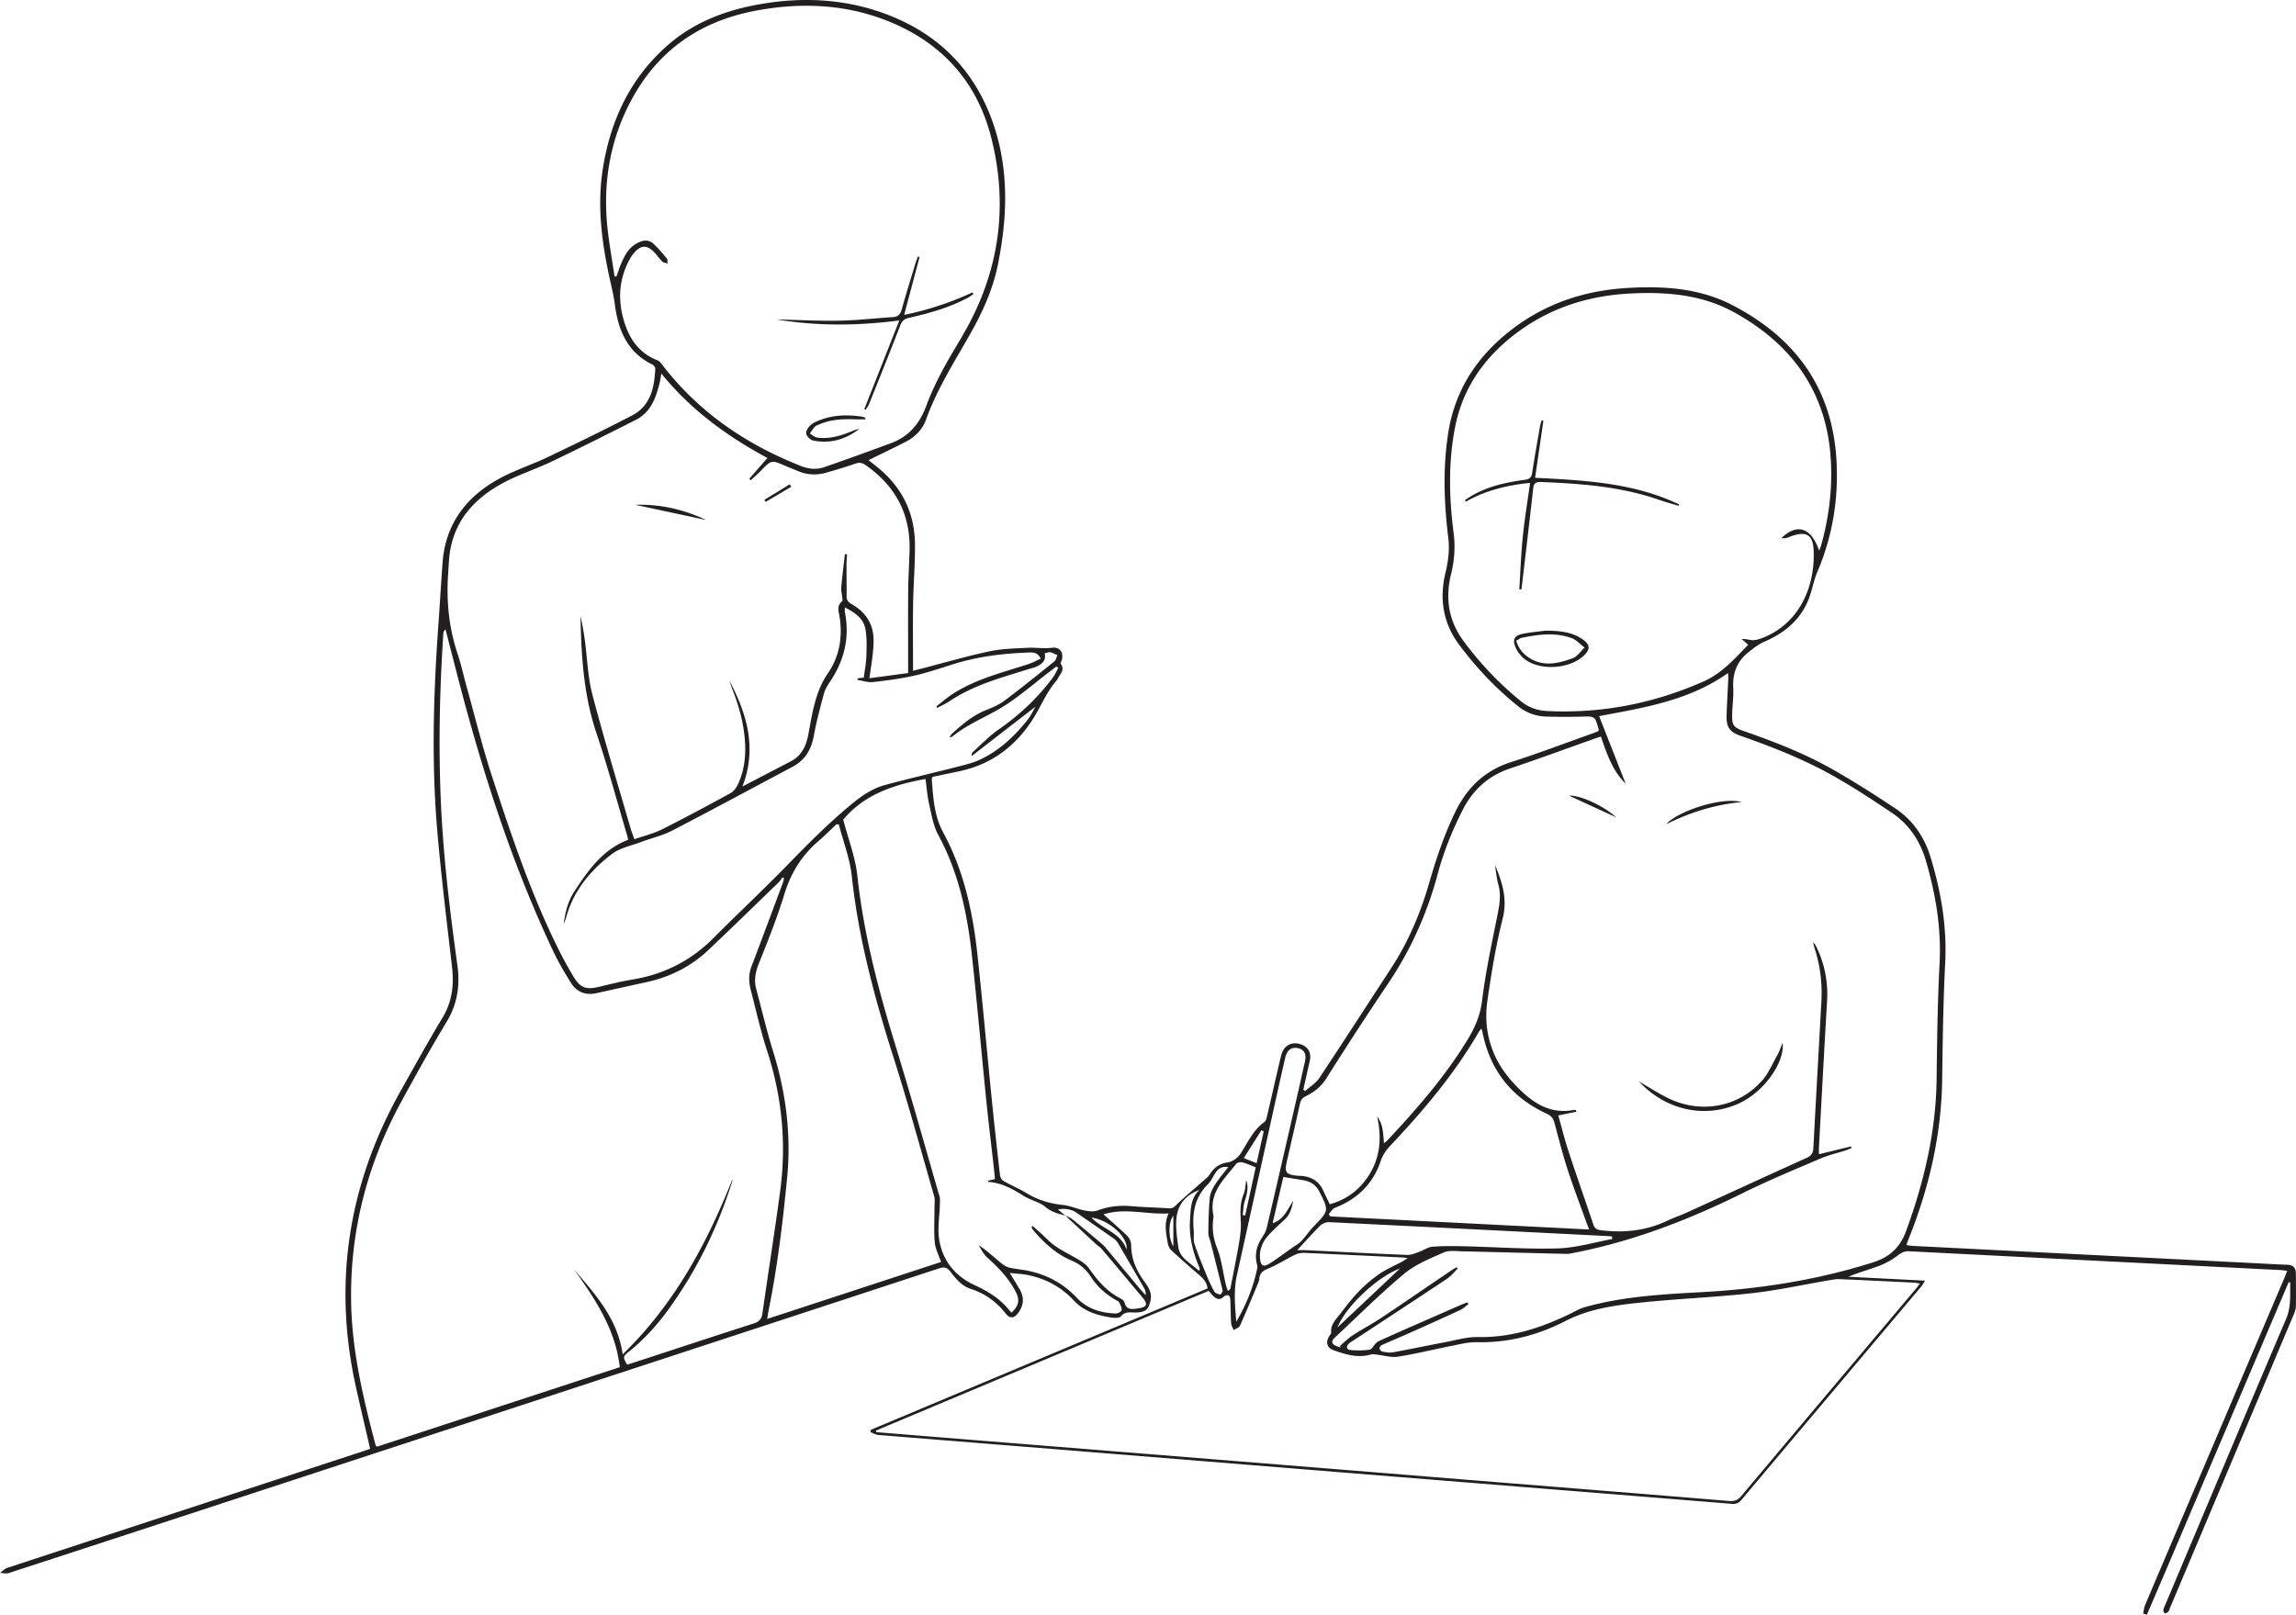 <svg xmlns="http://www.w3.org/2000/svg" width="396.648" height="279.035"><defs><clipPath id="a"><path d="M0 512.965h396.648V792H0Zm0 0"/></clipPath></defs><g clip-path="url(#a)" transform="translate(0 -512.965)"><path fill="#231f20" d="M202.703 728.352v-5.29c-.93 1.118-.844 3.934 0 5.29zm-14.148-4.977c1.914 2.012 5.039 2.594 6.074 5.523.3-2.156-3.07-5.148-6.074-5.523zm29.754-14.883c-.125-.074-.254-.152-.383-.226-.992 1.57-1.989 3.14-3.051 4.824.836.332 1.477.586 2.21.879.435-1.938.83-3.707 1.224-5.477zm12.75 33.86c3.726-3.516 7.312-6.895 10.785-10.172-3.762 1.343-9.348 6.496-10.785 10.172zm-23.934-9.79c.113-.226.148-.265.145-.292-.043-.153-.082-.305-.145-.454-1.066-2.554-1.73-5.144-1.543-7.992.129-1.949.09-3.82 1.66-5.265.012-.012-.05-.106.008.015-4.965 1.86-4.199 6.028-3.691 9.899.25 1.91 2.195 2.812 3.566 4.09zm5.063-17.914c-1.032-.164-1.66.207-2.122.856-.488.68-.793 1.523-1.379 2.094-2.292 2.238-2.75 4.992-2.46 8.004.07.753-.114 1.562.109 2.253.566 1.747 1.273 3.446 1.969 5.145.437 1.066.902 2.129 1.46 3.137.165.293.669.433 1.047.539.07.02.45-.492.403-.696-.664-2.785-1.375-5.562-2.074-8.34-.137-.535-.399-1.07-.395-1.6.027-2.036.063-4.075.254-6.102.074-.774.469-1.57.895-2.247.656-1.03 1.468-1.96 2.292-3.043zm4.746.032c-.817-.317-1.54-.653-2.301-.852-.317-.082-.875.012-1.055.234-2.05 2.625-4.773 4.973-3.96 8.883.046.227.003.48-.028.715-.207 1.727.02 3.317.672 4.992.777 1.985 1.015 4.18 1.504 6.278.086.375.234.738.355 1.105.317-.172.41-.297.438-.433.504-2.586 1.039-5.168 1.48-7.766.211-1.25.387-2.54.317-3.797-.09-1.61-.157-3.156.484-4.7.308-.741.316-1.612.46-2.425.446 1.285.102 2.441-.269 3.625-.238.766-.242 1.602-.347 2.402.14.02.285.04.43.055.6-2.742 1.202-5.484 1.82-8.316zm6.472 5.77c-.226 1.187-.5 2.327-1.406 3.19-.945.899-1.938 1.762-2.816 2.727-.996 1.09-1.606 2.387-1.516 3.918.09 1.461.562 1.742 1.773.957 1.305-.848 2.555-1.781 3.825-2.68.52-.367 1.109-.668 1.539-1.125.785-.832 1.418-1.808 2.218-2.628 2.563-2.633 2.567-2.61.903-5.926-.598-1.192-1.563-1.77-2.813-1.98-1.09-.184-2.183-.356-3.41-.551l-1.855 8.003c1.976-.668 2.593-2.425 3.558-3.906zm-9.836 20.91c1.723-2.919 2.957-5.977 3.63-9.247.046-.219 0-.472-.055-.695-.45-1.754-.008-3.305.988-4.766a4.957 4.957 0 0 0 .73-1.61c1.38-5.874 2.727-11.753 4.078-17.636.84-3.66 1.676-7.32 2.496-10.988.305-1.371-.144-2.133-1.32-2.348-1.023-.187-1.789.371-2.082 1.66-.871 3.774-1.7 7.559-2.539 11.34-1.945 8.782-3.89 17.555-5.828 26.336-.582 2.637-.293 5.29-.098 7.953zm64.95-14.282c-.012-.144-.024-.293-.04-.437-.195-.024-.386-.055-.586-.067-16.097-.816-32.195-1.637-48.292-2.414-.516-.023-1.18.258-1.551.625-1.387 1.379-2.684 2.852-3.942 4.211.43 0 .977-.02 1.524.008 5.832.277 11.664.586 17.5.82.66.028 1.355-.289 2.008-.52.78-.273 1.52-.835 2.304-.898 1.871-.148 3.758-.12 5.633-.078 5.356.13 10.711.524 16.059.364 3.14-.094 6.257-1.047 9.382-1.614zm-48.98-4.285a50 50 0 0 0 .304.375c14.84.75 29.676 1.5 44.691 2.262-.21-.547-.37-.942-.515-1.344-1.09-3.043-2.25-6.067-3.247-9.145-.847-2.62-1.515-5.297-2.238-7.96-.2-.743-.566-1.212-1.305-1.551-6.144-2.817-9.859-7.567-11.144-14.207-.023-.133-.09-.258-.184-.516-.207.277-.336.418-.43.582-4.23 7.32-9.66 13.7-15.437 19.82a6.988 6.988 0 0 0-1.512 2.493c-1.347 4.007-4.07 6.582-7.937 8.097-.43.168-.703.719-1.047 1.094zm-84.63-67.367-.402-.024c-1.04.973-2.043 1.985-3.121 2.91-2.867 2.461-4.742 5.465-5.86 9.11-1.25 4.086-2.84 8.07-4.43 12.039-.593 1.484-.867 2.883-.452 4.418.964 3.59 1.808 7.215 2.914 10.762 2.222 7.16 3.156 14.43 2.418 21.906-.75 7.648-1.66 15.27-3.184 22.805-.09.449-.152.902-.258 1.53 10.18-3.335 20.153-6.605 30.035-9.843-.41-1.23-.992-2.3-1.086-3.41-.168-1.98-.039-3.984-.047-5.977 0-.672.118-1.382-.066-2.007-2.309-8.032-4.508-16.098-7.043-24.055-3.258-10.235-6.031-20.543-7.183-31.27-.325-3.008-1.47-5.93-2.235-8.894zm169.352-47.309c.133-.332.254-.574.328-.832 1.312-4.648 1.93-9.36 1.726-14.215-.5-12.008-6.496-20.488-16.746-26.144-5.48-3.024-11.547-3.551-17.71-3.254-7.083.336-13.61 2.293-19.391 6.488-5.723 4.152-9.688 9.543-11.078 16.535-1.207 6.086-1.055 12.258-.266 18.395.313 2.43.129 4.758-.453 7.117-1.02 4.14-.422 8.043 2.148 11.512 2.89 3.902 6.211 7.41 9.993 10.468 1.285 1.04 2.777 1.559 4.421 1.641 9.442.469 18.473-1.309 27.09-5.117 3.114-1.375 5.36-3.922 7.684-6.332l-1.13-.98c.75-.079 1.356.195 1.962.187.613-.008 1.254-.223 1.836-.461 6.652-2.727 8.941-9.457 8.633-15.215-.141-2.566-1.325-3.164-3.739-2.332-.34.117-.668.277-1.011.367-.22.055-.465.008-.825.008 2.75-2.644 5.196-1.804 6.528 2.164zM208.8 736.035c-19.172 8.055-38.328 16.102-57.488 24.149.03.085.058.175.085.265 4.942.403 9.88.805 14.82 1.203 14.348 1.153 28.696 2.301 43.044 3.457 16.543 1.332 33.082 2.672 49.62 4.008 13.274 1.07 26.548 2.121 39.817 3.227.95.078 1.528-.149 2.133-.875 10.031-11.942 20.09-23.856 30.14-35.782.223-.265.422-.546.712-.921-.399-.063-.665-.13-.93-.145-4.313-.21-8.625-.43-12.942-.61-.668-.027-1.347.118-2.015.227-4.41.746-8.793 1.723-13.235 2.207-6.671.735-13.402.977-20.074 1.715-4.11.457-8.226 1.117-12.015 3.067-4.797 2.468-9.887 3.808-15.348 3.675-1.566-.035-3.156.41-4.723.715-2.976.582-5.925 1.332-8.922 1.79-1.199.179-2.484-.235-3.73-.368-.305-.031-.633-.094-.91-.012-2.29.657-4.426 0-6.524-.773-1.09-.406-1.32-1.356-.714-2.344.14-.226.394-.484.37-.707-.117-1.172.57-1.957 1.22-2.77 1.097-1.37 2.128-2.816 3.34-4.081a24.549 24.549 0 0 1 3.69-3.192c1.235-.863 2.657-1.46 3.997-2.18.254-.136.496-.304.972-.601-.414-.063-.554-.098-.699-.106-5.71-.277-11.422-.558-17.137-.804-.535-.024-1.132.082-1.609.316-1.61.785-3.129 1.774-4.777 2.45-.864.351-1.301.757-1.403 1.628a3.028 3.028 0 0 1-.207.813c-1.035 2.469-2.05 4.937-3.148 7.375-.16.347-.715.512-1.09.765-.152-.39-.41-.77-.434-1.164-.09-1.355-.074-2.718-.14-4.074-.016-.277-.14-.691-.336-.777-.203-.09-.633.054-.813.238-.543.563-1.082.473-1.601.066-.34-.261-.598-.632-.996-1.07zM106.176 560.754c.11-.016.219-.027.332-.04.226-.636.426-1.28.68-1.902.597-1.457 1.261-2.875 2.695-3.718.988-.586 2.055-.875 3-.008.851.777 1.594 1.68 2.332 2.566.152.184.066.563.094.852-.297-.106-.672-.133-.875-.328-.489-.473-.875-1.043-1.336-1.54-1.286-1.39-2.34-1.382-3.586.055-.336.387-.61.844-.852 1.301-1.633 3.121-1.918 6.418-1.043 9.789.867 3.352 2.531 6.125 5.98 7.453.305.117.56.442.77.715 6.281 8.203 14.473 13.785 24 17.547 1.317.52 2.68.66 3.992.207a554.869 554.869 0 0 0 11.61-4.176c3.097-1.148 4.96-3.433 6.082-6.512.793-2.164 1.816-4.257 2.902-6.296 1.43-2.68 3.11-5.223 4.524-7.91 5.343-10.176 6.578-20.915 3.777-32.008-2.492-9.887-8.777-16.68-18.223-20.34-7.215-2.793-14.738-3.078-22.336-1.676-9.785 1.805-17.168 6.945-21.8 15.805-3.567 6.82-4.754 14.132-3.95 21.757.301 2.813.813 5.606 1.23 8.407zm20.332 156.059c.008.074.043.152.02.214-2.516 7.996-6.126 15.442-11.067 22.239-1.969 2.707-4.176 5.152-6.785 7.242-1.082.87-1.09.972-.336 2.27.328-.098.672-.192 1.008-.305 6.953-2.274 13.902-4.57 20.87-6.809.927-.297 1.352-.75 1.489-1.7 1.004-7.046 2.117-14.073 3.066-21.124 1.114-8.254.329-16.344-2.25-24.285-1.125-3.457-1.914-7.02-2.832-10.54-.343-1.335-.386-2.663.121-4.007 1.864-4.895 3.684-9.805 5.516-14.707.066-.184.07-.387.106-.578a8.1 8.1 0 0 1-.239-.149c-.246.313-.46.656-.742.93-4.023 3.89-8.031 7.805-12.098 11.652-3.003 2.84-6.586 4.63-10.625 5.516-2.89.633-5.777 1.273-8.664 1.914-1.902.422-3.445-.188-4.453-1.813-1.117-1.796-2.195-3.632-3.093-5.543-6.297-13.355-10.993-27.285-14.895-41.496-1.277-4.652-2.445-9.332-3.66-13.996-.278.227-.356.438-.371.657-.633 9.546-.852 19.093-.453 28.66.402 9.644 1.558 19.21 2.882 28.761.485 3.489-.023 6.696-1.89 9.778-2.692 4.445-5.215 8.996-7.707 13.558-5.942 10.848-8.98 22.45-8.766 34.852.145 8.469 2.102 16.633 4.242 24.766.016.054.121.09.254.183 13.957-4.574 27.965-9.164 41.922-13.734-.773-6.606-4.277-11.782-7.91-16.899 3.652 4.313 7.527 8.48 8.402 14.688 8.957-8.711 14.512-19.086 18.938-30.196zm-12.262-139.305c-.105.625-.152 1.054-.254 1.469-.644 2.652-1.504 5.207-4.16 6.55-4.812 2.434-9.633 4.852-14.496 7.184-2.703 1.293-5.59 2.215-8.23 3.61-4.63 2.44-8.149 5.94-9.25 11.3-.297 1.438-.325 2.934-.43 4.406-.336 4.715.105 9.336 1.605 13.848.633 1.895 1.051 3.855 1.59 5.781 1.426 5.121 2.695 10.293 4.34 15.344 3.309 10.148 6.703 20.277 11.457 29.879a66.553 66.553 0 0 0 2.71 4.937c1.126 1.86 2.153 2.196 4.247 1.704 1.945-.461 3.887-.957 5.855-1.282 5.426-.886 10.075-3.215 13.97-7.12 4.237-4.243 8.612-8.352 12.8-12.645 3.715-3.813 7.45-7.582 11.598-10.938 1.617-1.308 3.34-2.387 5.316-2.922 4.242-1.144 8.523-2.133 12.781-3.222 1.23-.313 2.489-.633 3.63-1.168 3.362-1.578 5.995-4.078 8.273-6.965.476-.606.797-1.332 1.297-2.184-3.817 2.953-7.43 5.75-11.04 8.547-.015-.324.06-.562.22-.71 1.445-1.302 2.8-2.74 4.386-3.84 3.61-2.516 6.785-5.458 9.402-8.993.387-.52.649-1.133.965-1.707-.11-.074-.223-.152-.336-.226-.336.257-.668.515-1.004.77-2.867 2.167-5.578 4.593-8.644 6.429-2.766 1.648-5.817 2.836-8.34 4.918-.07.058-.2.054-.469.12.176-.28.238-.46.363-.573 1.809-1.645 3.649-3.23 5.977-4.145 1.11-.434 2.246-.93 3.187-1.64 2.91-2.184 5.743-4.47 8.57-6.754.286-.23.368-.715.544-1.079-.406-.18-.801-.421-1.227-.507-.277-.059-.605.101-.972.18.3 1.308-.512 1.87-1.461 2.316-.36.168-.762.242-1.141.36-4.766 1.491-9.617 2.769-13.844 5.6-.664.446-1.402.77-2.11 1.153a9.178 9.178 0 0 1-.16-.258c.91-.703 1.774-1.472 2.735-2.097 4.012-2.618 8.625-3.743 13.11-5.192.746-.242 1.449-.637 2.19-.973-.554-1.12-1.335-1.074-2.093-1.046-4.496.156-8.926.703-13.23 2.078-2.172.691-4.34 1.43-6.559 1.922-2.332.52-4.715.843-7.094 1.101-.87.098-1.793-.234-2.691-.371.012-.094.027-.187.039-.281l1.055-.117c.168-1.313.418-2.532.449-3.754.043-1.578.117-3.203-.191-4.735-.368-1.789-1.829-2.77-3.528-3.64 0 .425-.031.625.004.808.883 4.407-.11 8.403-2.605 12.086-.422.621-.825 1.305-1.016 2.02-.644 2.394-1.293 4.793-1.734 7.23-.434 2.403-1.496 4.239-3.692 5.403-6.926 3.668-13.808 7.41-20.77 11.011-1.718.89-3.663 1.328-5.491 2.016-1.668.629-3.559.992-4.926 2.031-3.754 2.848-6.696 6.406-7.961 11.098-.098.36-.246.707-.367 1.058.215-2.054.73-4.011 1.867-5.746 2.402-3.66 4.918-7.21 9.23-8.843-.027-.215-.023-.336-.058-.45-1.785-6.015-3.407-12.09-5.407-18.035-2.218-6.601-2.617-13.398-2.742-20.262.29 1.399.555 2.81.746 4.223.43 3.125.5 6.34 1.293 9.367 2.036 7.77 4.387 15.461 6.618 23.18.164.563.386 1.11.652 1.867 1.664-.582 3.273-.965 4.715-1.683 4.004-2.008 7.949-4.13 11.879-6.274.543-.297 1.007-.922 1.28-1.5 1.044-2.21 1.364-4.566 1.255-7.008-.153-3.28-.996-6.386-2.188-9.422-.203-.511-.37-1.042-.554-1.566 3.03 5.754 4.859 11.684 2.277 18.34 2.93-1.527 5.64-2.934 8.351-4.352 1.86-.972 2.649-2.597 3.028-4.605.691-3.68 1.191-7.41 3.406-10.645 1.98-2.886 2.535-6.172 2.016-9.636-.145-.961-.594-1.965.425-2.77.114-.09.036-.45.016-.68-.05-.554-.219-1.12-.172-1.664.172-1.937.414-3.87.63-5.804.124.015.25.03.374.047-.031.554-.09 1.109-.09 1.668-.004 1.875.016 3.75.02 5.625 0 .62.277.968.844 1.289 2.27 1.28 3.675 3.183 3.8 5.859.043.992-.05 1.996-.16 2.984-.133 1.25-.347 2.493-.558 3.977 2.351-.316 4.504-.606 6.699-.899 0-4.937-.027-9.648.008-14.359.02-2.316.191-4.633.242-6.953.129-6.27-2.516-11.098-7.633-14.645-.547-.375-1.012-.472-1.66-.25a98.126 98.126 0 0 1-5.152 1.59c-1.63.461-3.246.38-4.82-.281-.739-.309-1.485-.598-2.22-.914-2.382-1.031-2.374-1.027-4.171.812-.574.586-1.192 1.13-1.79 1.692-.081-.09-.163-.18-.25-.27 1.04-1.187 2.079-2.379 3.137-3.586-6.914-3.73-13.218-8.28-18.332-14.601zM253.492 738.03c.067.098.13.196.196.293-.47.344-.899.778-1.41 1.016a572.834 572.834 0 0 1-8.508 3.851c-1.676.75-3.372 1.454-5.043 2.211-.204.09-.442.418-.414.606.023.203.312.488.523.527.586.11 1.21.227 1.777.125 3.028-.55 6.035-1.191 9.059-1.758 1.879-.351 3.777-.925 5.656-.886 5.781.117 11.027-1.614 16.106-4.114.773-.382 1.543-.824 2.363-1.054 6.637-1.871 13.48-2.223 20.305-2.598 10.03-.555 19.87-2.094 29.468-5.137 2.848-.902 4.668-2.543 5.72-5.418 3.116-8.52 5.17-17.21 5.272-26.332.079-6.636.168-13.281.512-19.91.317-6.047-.66-11.871-2.324-17.625-.996-3.45-2.883-6.36-5.883-8.379-3.281-2.207-6.594-4.387-10.031-6.332-5.125-2.902-10.602-5.058-16.16-7.004-1.903-.668-2.453-1.52-2.395-3.52.067-2.16.2-4.316.293-6.472.012-.285-.035-.574-.05-.848-6.66 4.727-14.38 5.97-22.266 7.442l4.59 11.683c-2.278-2.23-3.258-5.191-4.282-8.148-.464.152-.765.246-1.062.352-4.863 1.718-9.703 3.511-14.59 5.144-3.797 1.27-6.457 3.695-8.242 7.223-1.797 3.543-3.277 7.199-4.305 11.043-1.8 6.738-4.597 13.02-8.5 18.82a650.7 650.7 0 0 0-10.734 16.488c-.906 1.446-2.117 2.364-3.535 3.07-.625.31-.88.665-1.02 1.294-.73 3.316-1.496 6.628-2.258 9.941-.449 1.945-.175 2.324 1.84 2.512.238.02.48.015.719.035 1.668.168 2.965.887 3.687 2.473.364.793.754 1.57 1.164 2.418 2.52-.672 4.524-2.067 6.043-4 2.594-3.301 3.051-7.114 2.137-11.172 1.035 1.34 1.031 2.933 1.18 4.632.285-.234.445-.335.57-.468 5.117-5.469 10.031-11.09 13.934-17.532 1.273-2.105 2.144-4.167 2.453-6.707.625-5.144 1.765-10.23 2.765-15.328.32-1.636.477-3.23-.011-4.855-.16-.531-.219-1.098-.313-1.649-.078-.5-.14-1.003-.207-1.507 1.27 2.988 2.168 5.886 1.309 9.27-1.18 4.636-1.95 9.39-2.63 14.132-.78 5.422.84 10.316 4.528 14.273 2.735 2.934 5.903 5.52 10.461 4.606.102-.02.223.043.332.066l.047.258c-1.015.207-2.027.418-3.125.64.563 1.997 1.067 4.048 1.723 6.048 1.406 4.289 2.894 8.546 4.344 12.82.195.582.507.867 1.187.953 4.016.52 7.883.121 11.578-1.625 1.156-.547 2.371-.96 3.535-1.492 6.84-3.117 13.664-6.27 20.516-9.363.805-.364 1.133-.778 1.18-1.665.441-8.464.933-16.93 1.39-25.394.168-3.063-.187-6.07-1.12-9-.13-.402-.22-.813-.325-1.219.328.301.508.653.676 1.008 1.37 2.918 1.945 5.973 1.75 9.203-.5 8.387-.938 16.774-1.399 25.16-.023.414-.004.832-.004 1.274 1.918-.469 3.73-.914 5.543-1.356l.082.293c-.394.153-.789.32-1.195.453-1.367.442-2.793.754-4.105 1.32-4.477 1.923-8.997 3.782-13.36 5.942-9.215 4.566-18.719 8.274-28.836 10.29-.586.116-1.183.28-1.773.269-5.992-.13-11.98-.305-17.977-.438-1.074-.023-2.281-.21-3.199.195-2.367 1.051-4.887 2.06-6.84 3.688-4.164 3.477-8.012 7.332-11.988 11.035a2.306 2.306 0 0 0-.164.176c-.406.473-.344.879.21 1.16.317.156.657.254.989.375-.047-.094-.098-.184-.145-.277.735-.617 1.415-1.317 2.215-1.84 1.57-1.027 3.246-1.895 4.809-2.934 4.058-2.707 8.078-5.468 12.117-8.207.332-.226.684-.426 1.027-.636.063.085.125.171.188.253-.625.598-1.176 1.305-1.887 1.778-5.289 3.523-10.605 7-15.918 10.492-.332.219-.695.41-.984.676-.531.492-.438 1.047.258 1.117 1.097.113 2.23.09 3.32-.059.371-.05.652-.672.992-1.02.164-.167.344-.343.555-.44a236.959 236.959 0 0 1 3.933-1.77c3.434-1.508 6.868-3.016 10.305-4.52.356-.152.723-.277 1.086-.414zm-69.441-15c-1.211-.332-2.375-.586-3.43-1.484-1.027-.875-2.531-1.156-3.71-1.887-1.919-1.187-3.833-2.293-6.145-2.45-.028 0-.047-.1-.09-.206.394-.094.765-.184 1.207-.285-.059-.614-.102-1.164-.164-1.715-.45-4.012-.942-8.02-1.348-12.04-.832-8.19-1.547-16.398-2.433-24.585-.793-7.348-2.258-14.52-5.848-21.133-.856-1.57-1.156-3.473-1.563-5.258-.328-1.422-.43-2.898-.64-4.41-5.57.996-10.664 2.735-14.211 7.031.851 3.286 2.086 6.442 2.437 9.692 1.082 10 3.606 19.633 6.547 29.203 2.676 8.707 5.125 17.484 7.653 26.238.117.403.07.86.058 1.29-.05 2.109-.457 4.277-.094 6.312.614 3.46 2.707 6.113 5.926 7.617 1.875.875 3.637 1.836 5.117 3.273.504.489.95 1.043 1.418 1.567 1.27-1.176 1.473-2.168.743-3.594-1.215-2.371-3.04-4.23-4.997-6-.613-.555-.968-1.387-1.445-2.094 1.309.864 2.387 1.848 3.508 2.782.5.418 1.043.902 1.64 1.066 1.176.32 2.422.375 3.614.64 3.203.712 5.95 2.208 8.226 4.633 1.782 1.903 4.157 2.621 6.711 2.711.356.012 1.004-.336 1.032-.57.047-.437-.223-.937-.442-1.371-.093-.184-.375-.281-.586-.402-1.722-.997-3.172-2.274-4.258-3.961-.812-1.262-1.859-2.207-3.296-2.813-2.743-1.156-4.887-3.125-6.774-5.383-.101-.12-.14-.289-.21-.437.073-.059.148-.113.222-.172.46.41.918.828 1.379 1.242.86.766 1.644 1.64 2.59 2.277 1.32.891 2.78 1.575 4.14 2.415.59.363 1.2.812 1.59 1.37 1.461 2.083 3.063 3.977 5.375 5.169.305.156.695.425.766.714.347 1.45 1.449 1.16 2.386 1.032 1.543-.215 1.692-.72.704-1.895-2.34-2.777-4.664-5.574-7.012-8.348-.277-.332-.676-.55-.996-.847-1.778-1.649-3.547-3.3-5.32-4.95.402.204.859.344 1.203.622 1.64 1.332 3.253 2.695 4.87 4.054.301.254.602.524.856.825 1.973 2.355 3.93 4.722 5.899 7.082.34.406.707.789 1.062 1.183a1.905 1.905 0 0 0-.258-1.195 830.29 830.29 0 0 0-4.437-7.664c-.196-.336-.457-.672-.77-.89a550.364 550.364 0 0 0-6.597-4.575c-.813-.555-2.172-.719-3.082-.477.39.32.832.688 1.277 1.051zm-34.004-130.55c.55.44 1.078.855 1.598 1.277 4.199 3.418 6.378 7.855 6.421 13.246.032 3.437-.261 6.875-.32 10.312-.059 3.79-.012 7.579-.012 11.563.63-.16 1.036-.262 1.442-.363 3.902-1.012 7.785-2.145 11.726-2.989 2.172-.465 4.446-.504 6.68-.617 1.367-.066 2.727.176 4.125-.008 1.434-.191 2.125.883 1.684 2.238-.059.18-.22.442-.153.532.766 1.008-.039 1.715-.457 2.488a3.4 3.4 0 0 1-.406.594c-1.316 1.558-2.164 3.375-3.148 5.144-2.942 5.301-7.313 9.02-13.426 10.328-1.563.332-3.125.657-4.668.977-.074.164-.176.273-.168.375.246 3.156.422 6.383 1.957 9.203 3.629 6.684 5.164 13.918 5.96 21.356.876 8.152 1.598 16.32 2.419 24.476.445 4.457.937 8.91 1.445 13.36.043.37.266.867.563 1.039 1.343.77 2.785 1.378 4.109 2.18 1.93 1.163 3.98 1.769 6.215 2.003 1.281.137 2.515.711 3.793.961.707.14 1.539.23 2.183-.012 1.918-.722 3.848-.922 5.88-.742 2.148.192 4.312.223 6.468.371.582.043.852-.199 1.262-.593 1.515-1.47 3.148-2.817 4.73-4.211.344-.305.742-.586.977-.965.758-1.227 1.703-1.965 3.234-2.176.801-.11 1.73-.848 2.192-1.563 1.234-1.906 2.14-4.027 4.086-5.414.296-.207.39-.761.492-1.175.804-3.426 1.562-6.864 2.39-10.282.418-1.734 1.766-2.488 3.344-1.98 1.332.426 1.926 1.5 1.61 2.875-.383 1.66-.747 3.32-1.122 4.984.11.078.215.16.32.239.837-.754 1.868-1.38 2.47-2.29 4.183-6.292 8.273-12.652 12.406-18.98 2.976-4.562 5.066-9.523 6.566-14.738 1.2-4.157 2.566-8.23 4.453-12.145 2.055-4.262 5.09-7.226 9.676-8.695 4.832-1.55 9.582-3.363 14.367-5.063.254-.09.5-.207.723-.3.023-.141.066-.223.047-.293-.63-2.313-.63-2.27-2.977-2.203a114.44 114.44 0 0 1-6.117-.012c-1.809-.051-3.445-.676-4.863-1.817-3.856-3.097-7.227-6.668-10.172-10.632-2.778-3.743-3.406-7.946-2.332-12.426.476-1.996.734-3.965.476-6.047-.738-6.012-.945-12.047-.008-18.063 1.207-7.78 5.34-13.761 11.594-18.363 5.742-4.222 12.246-6.289 19.328-6.715 6.278-.375 12.48.02 18.145 2.95 10.933 5.656 17.367 14.425 18.02 27.03.343 6.63-.712 12.977-3.317 19.087-.531 1.242-.797 2.593-1.211 3.89-1.281 4.036-4.188 6.543-7.926 8.164-1.055.454-1.855 1.114-2.734 1.801-2.086 1.64-2.79 3.707-2.656 6.262.074 1.43-.141 2.871-.184 4.312-.063 2.051.168 2.43 2.082 3.098 5.14 1.797 10.227 3.758 14.977 6.43 3.789 2.129 7.464 4.484 11.093 6.89 3.032 2.012 5.032 4.91 6.098 8.383 1.824 5.961 2.867 12.016 2.55 18.313-.335 6.668-.437 13.351-.519 20.027-.117 9.781-2.308 19.102-5.969 28.117-.07.176-.113.364-.203.649.426.054.766.113 1.11.132 19.492.989 38.988 1.97 58.48 2.954 2.078.101 4.156.234 6.235.308 1.011.035 1.44.543 1.449 1.5.011 1.88.035 3.762.004 5.64-.008.462-.164.946-.344 1.38-7.14 16.953-14.289 33.902-21.437 50.851-.094.22-.157.477-.317.637-.137.14-.387.168-.59.25-.078-.207-.25-.433-.215-.613.086-.383.274-.75.43-1.117 6.914-16.399 13.797-32.809 20.781-49.172.903-2.11.66-4.168.715-6.274l-.27-.082c-4.093 9.61-8.179 19.22-12.277 28.828-4.078 9.547-8.105 19.114-12.222 28.645l-.657-.207c.122-.512.172-1.05.375-1.523 3.418-8.067 6.852-16.122 10.286-24.176a72537.4 72537.4 0 0 1 13.726-32.23c.153-.368.297-.739.516-1.29-.457-.05-.824-.117-1.192-.136-21.37-1.079-42.746-2.153-64.117-3.247-.777-.039-1.3.207-1.918.68a13.057 13.057 0 0 1-3.203 1.817c-1.75.671-3.574 1.136-5.375 1.906 4.332.222 8.664.441 13.246.68-.304.464-.46.765-.672 1.015-10.359 12.297-20.726 24.586-31.078 36.89-.465.555-.937.716-1.648.66-19.535-1.589-39.07-3.148-58.606-4.726-22.324-1.8-44.648-3.617-66.972-5.418-7.293-.59-14.59-1.16-21.887-1.765-.457-.04-.89-.317-1.34-.48.023-.134.043-.266.063-.4 19.379-8.136 38.757-16.273 58.175-24.433-.125-1.136-.82-1.797-1.59-2.457a145.404 145.404 0 0 1-4.648-4.125c-.324-.3-.562-.808-.633-1.254-.265-1.636-.703-3.293.149-5.129-3.864.223-7.598-1.027-11.242.172 1.433 1.29 2.82 2.457 4.101 3.727.383.379.672 1.043.672 1.574.004 2.356.867 4.348 2.219 6.211.695.96 1.402 1.95 1.14 3.277-.312 1.582-.793 2.07-2.422 2.16-.94.047-1.898-.296-2.695.653-.262.312-1.074.297-1.605.222-2.453-.355-4.793-1.062-6.543-2.949-2.149-2.312-4.778-3.726-7.825-4.379-1.035-.222-2.113-.254-3.238-.382.582.968 1.184 1.918 1.738 2.89.805 1.406.649 2.766-.3 4.04-.703.948-1.434.995-2.149.081-1.574-2.015-3.562-3.449-5.976-4.234-1.645-.535-2.633-1.77-3.602-3.035-.555-.73-1.074-.809-1.926-.532-38.718 12.707-77.441 25.391-116.164 38.079-14.86 4.867-29.718 9.738-44.586 14.578-.441.144-.988-.016-1.484-.036.418-.296.797-.714 1.258-.867 20.363-6.691 40.734-13.363 61.101-20.035.528-.172 1.051-.355 1.582-.535-.847-3.688-1.707-7.293-2.5-10.914-3.957-18.031-1.183-35.04 7.852-51.078 2.355-4.184 4.668-8.395 7.148-12.5 1.668-2.762 2.008-5.645 1.649-8.762-.906-7.902-1.89-15.805-2.563-23.73-.98-11.543-.66-23.098.153-34.645.273-3.832.492-7.664.773-11.492.5-6.82 4.192-11.531 10.024-14.656 2.597-1.391 5.445-2.309 8.113-3.582 4.902-2.344 9.797-4.711 14.613-7.22 3.2-1.667 3.844-4.8 4-8.066.012-.234-.242-.601-.469-.71-4.343-2.106-5.93-5.915-6.511-10.375-.141-1.086-.364-2.16-.61-3.227-1.547-6.707-2.558-13.492-1.457-20.344 1.32-8.226 4.668-15.48 11.063-21.137 4.672-4.132 10.207-6.195 16.215-7.23 7.777-1.34 15.449-.832 22.757 2.18 8.188 3.37 13.993 9.277 17.098 17.648 3.066 8.27 2.82 16.703 1.106 25.195-.887 4.41-2.754 8.438-4.961 12.301-2.692 4.719-5.594 9.32-7.45 14.469-.636 1.773-1.91 3.04-3.574 3.887-2.062 1.05-4.152 2.05-6.363 3.136"/></g><path fill="#231f20" d="M283.137 186.879c1.539.898 3.047 1.86 4.625 2.683 5.703 2.981 12.316 1.946 16.57-2.738 1.148-1.265 1.844-2.953 2.703-4.472.344-.61.567-1.29.93-2.137.363 3.484-3.293 8.465-7.43 10.402-5.848 2.738-12.719 1.313-17.398-3.738m17.746-48.277c-4.602.425-8.926 1.78-13.047 3.836 1.95-2.239 9.582-4.793 13.047-3.836m-21.66 2.644c-2.7-1.242-5.395-2.48-8.145-3.746 1.715-.156 5.914 1.688 8.145 3.746M122.008 89.86c-4.348-.93-8.363-1.79-12.262-2.626 4.125-.136 8.16.711 12.262 2.625m10.051-3.488c1.46-.89 2.921-1.785 4.379-2.68.085.145.171.286.257.426-1.468.871-2.941 1.738-4.414 2.61l-.222-.356m2.097-31.171c3.59.081 7.184.28 10.774.218 3.11-.055 6.21-.422 9.32-.617.902-.055 1.29-.489 1.531-1.344.739-2.656 1.563-5.285 2.364-7.926.125-.41.289-.804.433-1.21.098.027.192.058.285.085-.87 3.262-1.738 6.528-2.664 10.008a53.293 53.293 0 0 0 11.805-3.887c.055.106.11.207.164.313-.363.226-.715.48-1.094.68-3.172 1.68-6.605 2.617-10.074 3.414-.871.199-1.21.617-1.516 1.406-1.738 4.508-3.546 8.992-5.343 13.476-.145.352-.383.66-.578.989-.082-.036-.168-.07-.25-.106 1.984-5.023 3.968-10.047 6.046-15.32-7.336.941-14.28.976-21.203-.18m15.313 17.266c-.578 0-1.16.015-1.742-.004-2.125-.07-4.23.004-6.22.887-.253.113-.558.199-.734.39-.332.356-.582.781-.867 1.18.426.242.828.637 1.281.695 2.079.285 4.032-.289 5.93-1.078.43-.18.867-.34 1.328-.41-2.367 1.805-5.015 2.605-7.972 1.996-.477-.098-1.067-.68-1.188-1.145-.105-.398.285-1.054.64-1.414.403-.406.985-.671 1.532-.894 2.438-.996 4.969-1.047 7.531-.656.18.027.348.132.52.203-.012.082-.027.164-.04.25M289.98 87.414c-1.136-.352-2.289-.668-3.414-1.059-6.62-2.296-13.507-2.785-20.43-3.062-.87-.035-1.175.293-1.269 1.14-.605 5.438-1.254 10.876-1.89 16.31-.047.374-.098.745-.145 1.12a8.938 8.938 0 0 1-.363-.039c.195-3.043.3-6.097.61-9.133.308-3.047.816-6.07 1.257-9.246-3.98.395-7.691 1.305-11.117 3.254l-.14-.281c.339-.219.671-.45 1.019-.656 2.87-1.723 6.074-2.403 9.332-2.852.828-.113 1.144-.402 1.27-1.226.41-2.723.902-5.438 1.374-8.153.055-.304.168-.597.254-.894.102.015.203.03.305.05-.473 3.262-.945 6.524-1.434 9.88 8.528.425 17.024.843 24.88 4.6-.032.083-.067.165-.098.247m-28.051 23.313c.43 1.343 1.156 2.222 2.203 2.914 2.508 1.648 5.07 1.007 7.558.105.801-.293 1.375-1.21 2.055-1.84-.734-.554-1.394-1.32-2.219-1.629-2.832-1.05-5.73-.648-8.601-.07-.328.066-.617.316-.996.52zm5.09-1.747c2.566.016 4.574.262 6.34 1.465 1.367.93 1.425 1.778.222 2.887-2.469 2.273-7.504 2.613-10.145.598a5.431 5.431 0 0 1-1.597-2.028c-.617-1.39-.219-2.093 1.281-2.386 1.45-.282 2.926-.407 3.899-.536"/></svg>
